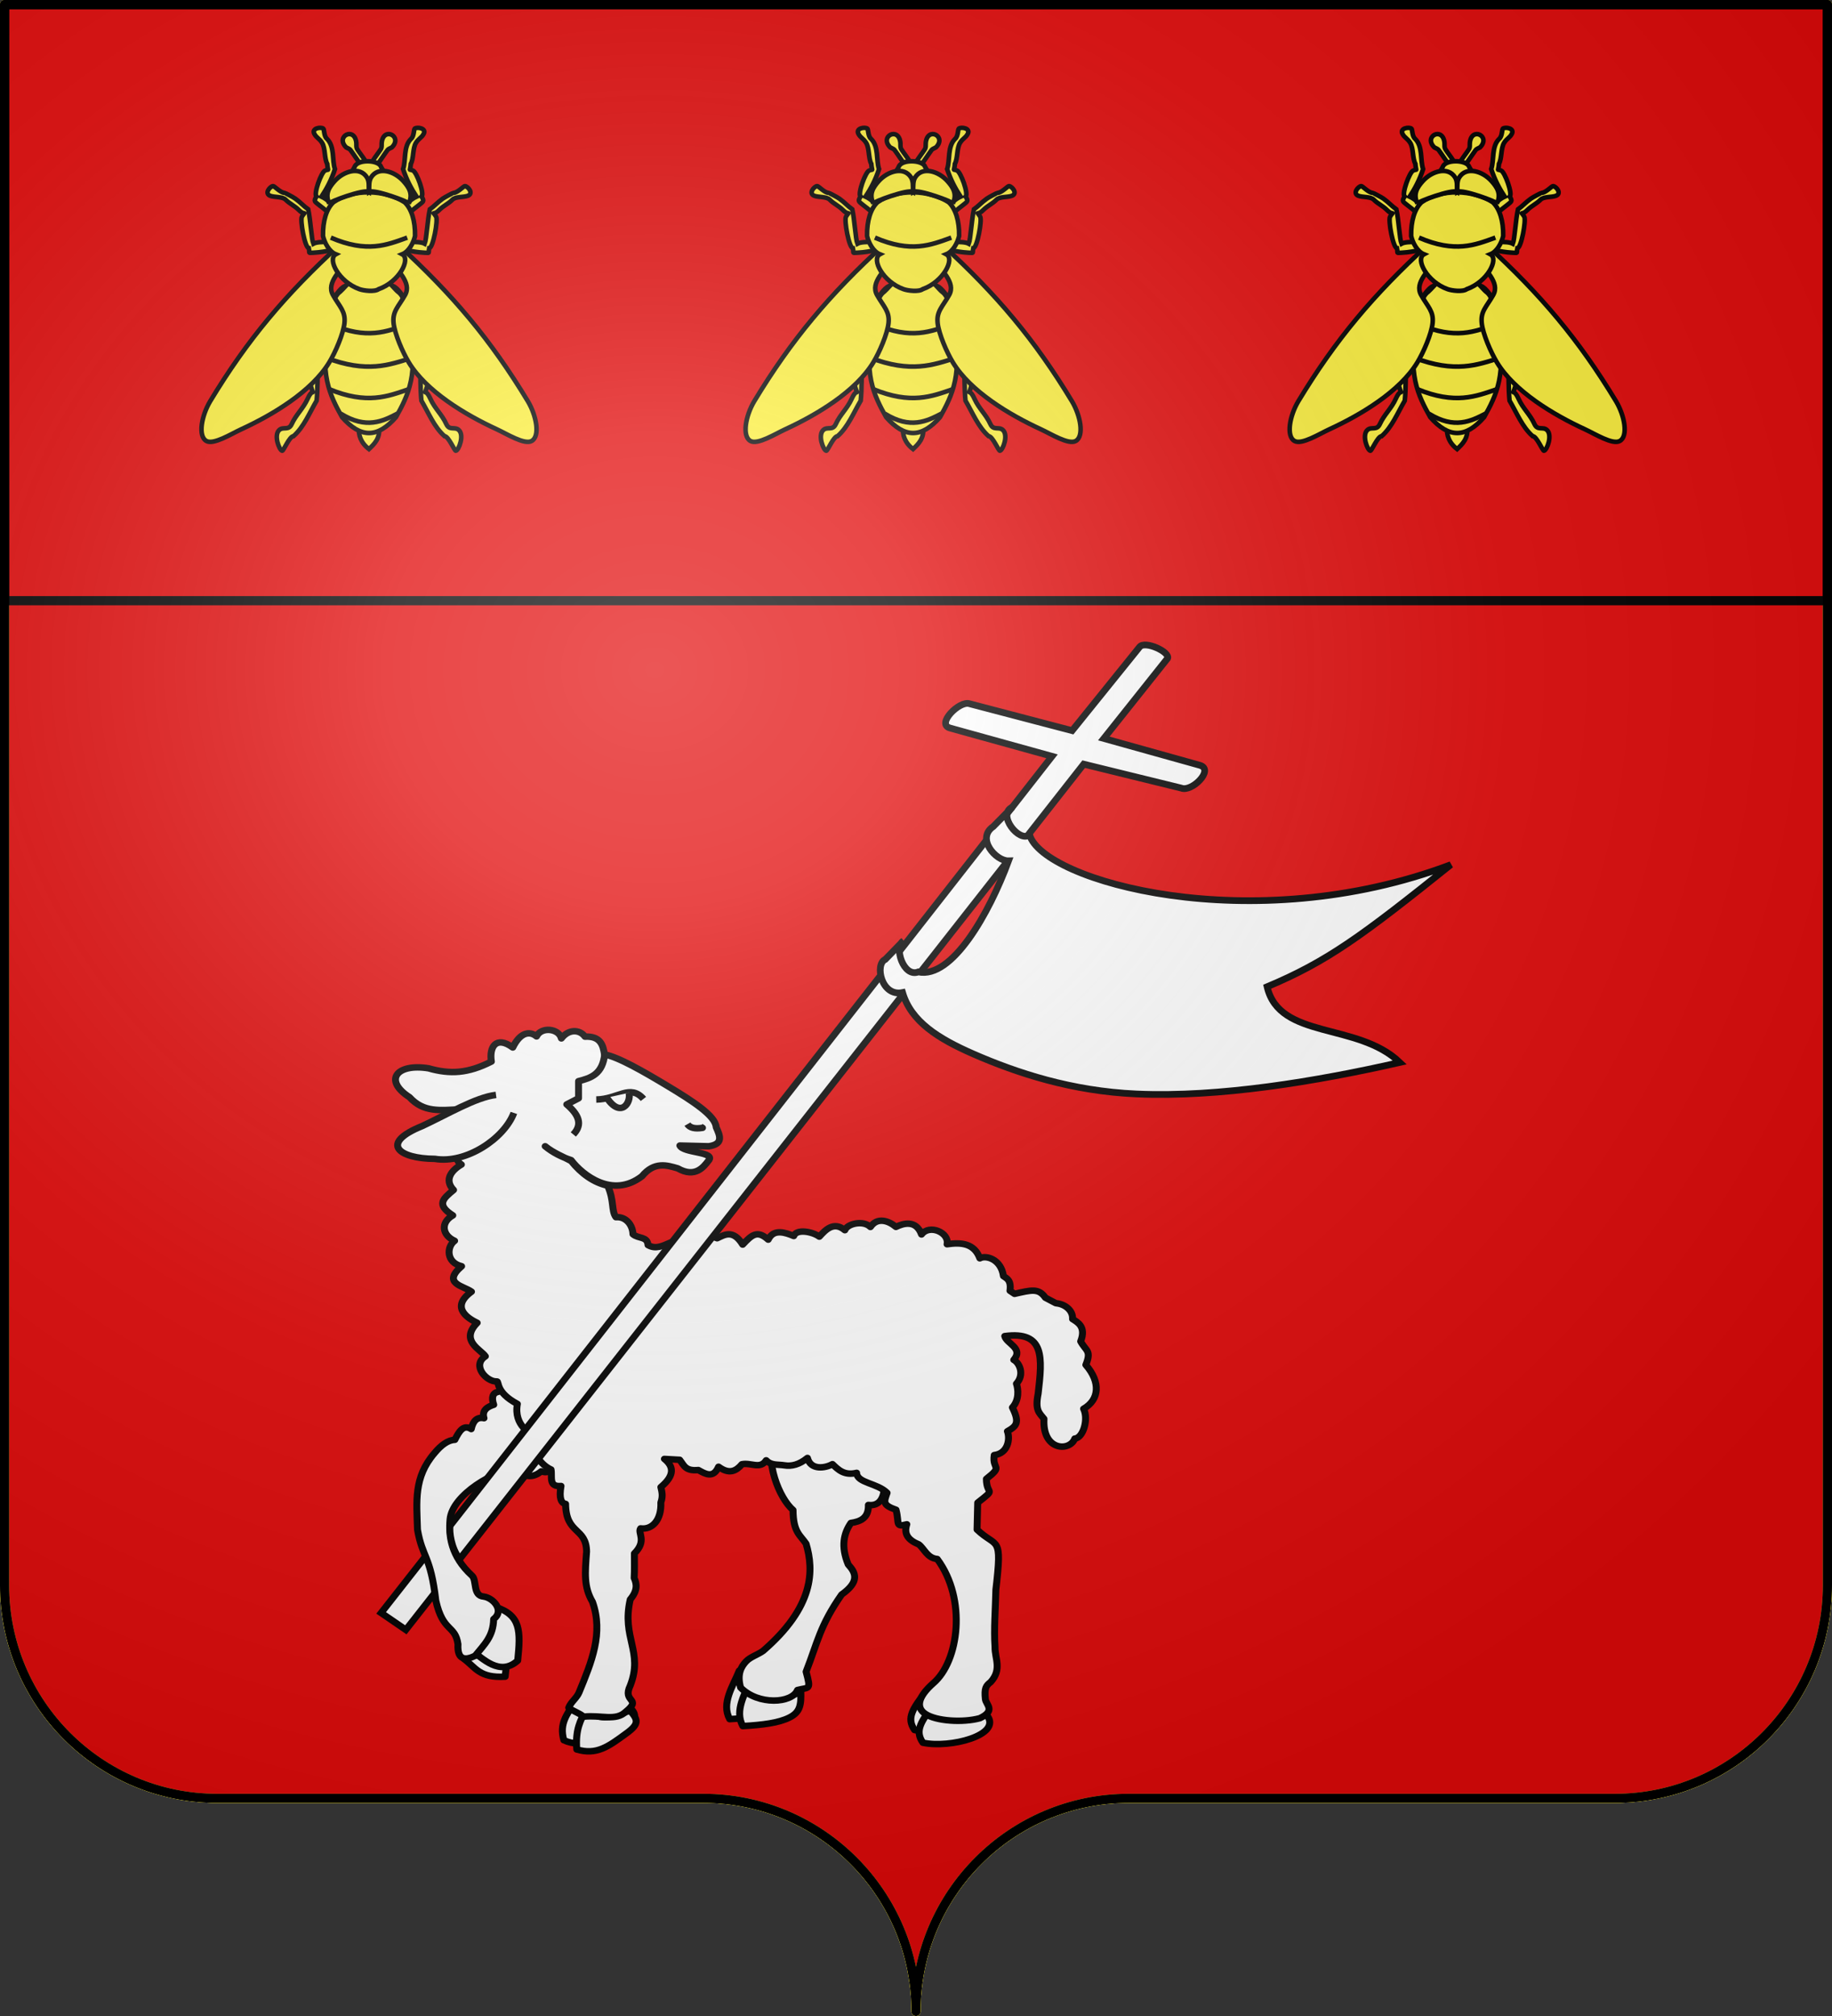 <?xml version="1.0" encoding="UTF-8" standalone="no"?>
<svg
   xmlns:dc="http://purl.org/dc/elements/1.1/"
   xmlns:cc="http://creativecommons.org/ns#"
   xmlns:rdf="http://www.w3.org/1999/02/22-rdf-syntax-ns#"
   xmlns:svg="http://www.w3.org/2000/svg"
   xmlns="http://www.w3.org/2000/svg"
   xmlns:xlink="http://www.w3.org/1999/xlink"
   xmlns:sodipodi="http://sodipodi.sourceforge.net/DTD/sodipodi-0.dtd"
   xmlns:inkscape="http://www.inkscape.org/namespaces/inkscape"
   height="660"
   width="600"
   version="1.0"
   id="svg2"
   sodipodi:version="0.32"
   inkscape:version="0.46"
   sodipodi:docname="Blason ville fr Rouen-Empire.svg"
   sodipodi:docbase="C:\Documents and Settings\Henry SALOME\Mes documents\Mes images\Blasons\SVG"
   inkscape:output_extension="org.inkscape.output.svg.inkscape"
   sodipodi:modified="true">
  <rect width="100%" height="100%" fill="#333333" stroke="none"/>
  <sodipodi:namedview
     inkscape:window-height="814"
     inkscape:window-width="1152"
     inkscape:pageshadow="2"
     inkscape:pageopacity="0.0"
     guidetolerance="10.0"
     gridtolerance="10.0"
     objecttolerance="10.0"
     borderopacity="1.0"
     bordercolor="#666666"
     pagecolor="#ffffff"
     id="base"
     showgrid="false"
     height="660px"
     inkscape:zoom="0.5"
     inkscape:cx="134.75424"
     inkscape:cy="169.52538"
     inkscape:window-x="-8"
     inkscape:window-y="-8"
     inkscape:current-layer="layer2"
     showguides="true"
     inkscape:guide-bbox="true" />
  <desc
     id="desc4">Flag of Canton of Valais (Wallis)</desc>
  <defs
     id="defs6">
    <linearGradient
       id="linearGradient2893">
      <stop
         style="stop-color:white;stop-opacity:0.314;"
         offset="0"
         id="stop2895" />
      <stop
         id="stop2897"
         offset="0.19"
         style="stop-color:white;stop-opacity:0.251;" />
      <stop
         style="stop-color:#6b6b6b;stop-opacity:0.125;"
         offset="0.6"
         id="stop2901" />
      <stop
         style="stop-color:black;stop-opacity:0.125;"
         offset="1"
         id="stop2899" />
    </linearGradient>
    <radialGradient
       inkscape:collect="always"
       xlink:href="#linearGradient2893"
       id="radialGradient11919"
       gradientUnits="userSpaceOnUse"
       gradientTransform="matrix(1.551,0,0,1.35,-227.894,-51.264)"
       cx="285.186"
       cy="200.448"
       fx="285.186"
       fy="200.448"
       r="300" />
    <g
       id="s">
      <g
         id="c">
        <path
           id="t"
           d="M 0,0 L 0,1 L 0.5,1 L 0,0 z"
           transform="matrix(0.951,0.309,-0.309,0.951,0,-1)" />
        <use
           xlink:href="#t"
           transform="scale(-1,1)"
           id="use2144"
           x="0"
           y="0"
           width="810"
           height="540" />
      </g>
      <g
         id="a">
        <use
           xlink:href="#c"
           transform="matrix(0.309,0.951,-0.951,0.309,0,0)"
           id="use2147"
           x="0"
           y="0"
           width="810"
           height="540" />
        <use
           xlink:href="#c"
           transform="matrix(-0.809,0.588,-0.588,-0.809,0,0)"
           id="use2149"
           x="0"
           y="0"
           width="810"
           height="540" />
      </g>
      <use
         xlink:href="#a"
         transform="scale(-1,1)"
         id="use2151"
         x="0"
         y="0"
         width="810"
         height="540" />
    </g>
    <radialGradient
       inkscape:collect="always"
       xlink:href="#linearGradient2893"
       id="radialGradient4471"
       gradientUnits="userSpaceOnUse"
       gradientTransform="matrix(1.551,0,0,1.35,-227.894,-51.264)"
       cx="285.186"
       cy="200.448"
       fx="285.186"
       fy="200.448"
       r="300" />
    <radialGradient
       inkscape:collect="always"
       xlink:href="#linearGradient2893"
       id="radialGradient4605"
       gradientUnits="userSpaceOnUse"
       gradientTransform="matrix(1.551,0,0,1.35,-227.894,-51.264)"
       cx="285.186"
       cy="200.448"
       fx="285.186"
       fy="200.448"
       r="300" />
    <radialGradient
       inkscape:collect="always"
       xlink:href="#linearGradient2893"
       id="radialGradient4608"
       gradientUnits="userSpaceOnUse"
       gradientTransform="matrix(1.551,0,0,1.35,121.885,-1015.607)"
       cx="285.186"
       cy="200.448"
       fx="285.186"
       fy="200.448"
       r="300" />
  </defs>
  <g
     inkscape:groupmode="layer"
     id="layer1"
     inkscape:label="Fond écu"
     sodipodi:insensitive="true">
    <path
       sodipodi:nodetypes="cssccccssc"
       d="M 300,658.499 C 300,619.995 331.203,588.746 369.65,588.746 C 408.097,588.746 490.403,588.746 528.85,588.746 C 567.297,588.746 598.5,557.496 598.5,518.992 L 598.5,1.5 L 1.5,1.5 L 1.5,518.992 C 1.5,557.496 32.703,588.746 71.15,588.746 C 109.597,588.746 191.903,588.746 230.35,588.746 C 268.797,588.746 300,619.995 300,658.499 z"
       style="fill:#2b5df2;fill-opacity:1;fill-rule:nonzero;stroke:#fcef3c;stroke-width:3;stroke-linecap:round;stroke-linejoin:round;stroke-miterlimit:4;stroke-dasharray:none;stroke-dashoffset:0;stroke-opacity:1"
       id="path6667" />
    <path
       sodipodi:nodetypes="cssccccssc"
       d="M 300,658.499 C 300,619.995 331.203,588.746 369.65,588.746 C 408.097,588.746 490.403,588.746 528.85,588.746 C 567.297,588.746 598.5,557.496 598.5,518.992 L 598.5,1.5 L 1.5,1.5 L 1.5,518.992 C 1.5,557.496 32.703,588.746 71.15,588.746 C 109.597,588.746 191.903,588.746 230.35,588.746 C 268.797,588.746 300,619.995 300,658.499 z"
       style="fill:#2b5df2;fill-opacity:1;fill-rule:nonzero;stroke:#fcef3c;stroke-width:3;stroke-linecap:round;stroke-linejoin:round;stroke-miterlimit:4;stroke-dasharray:none;stroke-dashoffset:0;stroke-opacity:1"
       id="path6749" />
    <path
       id="path2014"
       style="fill:#e20909;fill-opacity:1;fill-rule:nonzero;stroke:#fcef3c;stroke-width:3;stroke-linecap:round;stroke-linejoin:round;stroke-miterlimit:4;stroke-dasharray:none;stroke-dashoffset:0;stroke-opacity:1"
       d="M 300,658.499 C 300,619.995 331.203,588.746 369.65,588.746 C 408.097,588.746 490.403,588.746 528.85,588.746 C 567.297,588.746 598.5,557.496 598.5,518.992 L 598.5,1.5 L 1.5,1.5 L 1.5,518.992 C 1.5,557.496 32.703,588.746 71.15,588.746 C 109.597,588.746 191.903,588.746 230.35,588.746 C 268.797,588.746 300,619.995 300,658.499 z"
       sodipodi:nodetypes="cssccccssc" />
    <rect
       style="opacity:0.99;fill:#ffffff;fill-opacity:1;stroke:#000000;stroke-width:3;stroke-linejoin:bevel;stroke-miterlimit:4;stroke-dasharray:none;stroke-opacity:1"
       id="rect17477"
       width="3.648"
       height="0"
       x="1820.901"
       y="273.984"
       rx="0.876" />
    <g
       style="display:inline"
       id="g22331"
       transform="translate(-816.663,1765.955)" />
    <path
       id="path11207"
       d="M 300.955,1396.363 L 300.955,945.337"
       style="fill:none;fill-opacity:0.75;fill-rule:evenodd;stroke:none;stroke-width:3;stroke-linecap:butt;stroke-linejoin:miter;stroke-miterlimit:4;stroke-dasharray:none;stroke-opacity:1;display:inline" />
    <rect
       style="fill:#ffffff;fill-opacity:1;fill-rule:evenodd;stroke:none;stroke-width:1.523;stroke-linecap:round;stroke-linejoin:round;stroke-miterlimit:4;stroke-dasharray:none;stroke-dashoffset:0;stroke-opacity:1"
       id="rect12745"
       width="1.523"
       height="0"
       x="-624.182"
       y="160.719"
       transform="matrix(0,-1,1,0,0,0)" />
    <path
       id="path30950"
       d="M 417.866,2501.335 L 417.866,2501.335 z"
       style="fill:none;fill-rule:evenodd;stroke:#000000;stroke-width:0.983px;stroke-linecap:butt;stroke-linejoin:miter;stroke-opacity:1" />
    <g
       transform="matrix(0.298,0,0,0.298,-414.133,1606.455)"
       id="g9824"
       style="fill:#2b5df2;fill-opacity:1" />
    <g
       style="opacity:1"
       id="g3645"
       inkscape:label="Calque 1"
       transform="translate(-748.611,-1670.197)">
      <g
         transform="translate(109.318,303.367)"
         id="g7133"
         sodipodi:insensitive="true" />
    </g>
    <path
       style="fill:#e20909;fill-opacity:1;fill-rule:nonzero;stroke:#000000;stroke-width:3;stroke-linecap:round;stroke-linejoin:round;stroke-miterlimit:4;stroke-dasharray:none;stroke-dashoffset:0;stroke-opacity:1"
       d="M 1.5,1.5 L 1.5,196.656 L 598.5,196.656 L 598.5,1.5 L 1.5,1.5 z"
       id="path3291" />
    <g
       id="g4099"
       style="stroke:#000000;stroke-width:1.5;stroke-miterlimit:4;stroke-dasharray:none;stroke-opacity:1">
      <g
         transform="matrix(0.386,0,0,0.386,74.255,37.235)"
         id="g3975"
         style="stroke:#000000;stroke-width:3.886;stroke-miterlimit:4;stroke-dasharray:none;stroke-opacity:1">
        <path
           style="fill:#fcef3c;fill-opacity:1;fill-rule:evenodd;stroke:#000000;stroke-width:3.886;stroke-linecap:butt;stroke-linejoin:miter;stroke-miterlimit:4;stroke-dasharray:none;stroke-opacity:1"
           d="M 112.136,266.013 C 111.699,272.526 113.63,278.987 120.684,284.429 C 124.954,280.378 130.358,275.461 129.232,266.013 C 126.951,265.443 123.19,266.013 120.684,266.013 C 118.437,266.013 114.293,265.15 112.136,266.013 z"
           id="path3977"
           sodipodi:nodetypes="cccsc" />
        <g
           id="g3979"
           transform="translate(1.197,0)"
           style="stroke:#000000;stroke-width:3.886;stroke-miterlimit:4;stroke-dasharray:none;stroke-opacity:1">
          <path
             style="fill:#fcef3c;fill-opacity:1;fill-rule:evenodd;stroke:#000000;stroke-width:3.886;stroke-linecap:butt;stroke-linejoin:miter;stroke-miterlimit:4;stroke-dasharray:none;stroke-opacity:1"
             d="M 108.788,24.753 C 108.788,29.797 108.925,29.075 111.237,32.581 C 112.596,34.64 115.679,38.304 118.697,43.852 L 114.646,46.752 C 112.313,43.096 108.699,37.579 106.438,34.458 C 102.87,29.701 104.633,30.781 100.142,28.536 C 90.626,19.099 107.493,10.632 108.788,24.753 z"
             id="path3981"
             sodipodi:nodetypes="csccccc" />
          <path
             sodipodi:nodetypes="csccccc"
             id="path3983"
             d="M 130.277,24.753 C 130.277,29.797 130.14,29.075 127.827,32.581 C 126.469,34.64 123.386,38.304 120.368,43.852 L 124.419,46.752 C 126.752,43.096 130.365,37.579 132.627,34.458 C 136.194,29.701 134.432,30.781 138.923,28.536 C 148.439,19.099 131.572,10.632 130.277,24.753 z"
             style="fill:#fcef3c;fill-opacity:1;fill-rule:evenodd;stroke:#000000;stroke-width:3.886;stroke-linecap:butt;stroke-linejoin:miter;stroke-miterlimit:4;stroke-dasharray:none;stroke-opacity:1" />
        </g>
        <path
           d="M 130.388,43.966 C 134.569,52.748 140.706,55.201 151.974,61.958 C 157.138,65.512 161.489,79.626 147.959,88.466 C 128.138,98.354 113.229,99.832 93.501,88.466 C 79.971,79.626 84.322,65.512 89.485,61.958 C 100.754,55.201 104.891,52.748 109.072,43.966 C 112.626,38.913 126.852,39.246 130.388,43.966 z"
           style="fill:#fcef3c;fill-opacity:1;fill-rule:nonzero;stroke:#000000;stroke-width:3.886;stroke-linecap:round;stroke-linejoin:round;marker:none;marker-start:none;marker-mid:none;marker-end:none;stroke-miterlimit:4;stroke-dasharray:none;stroke-dashoffset:0;stroke-opacity:1;visibility:visible;display:inline;overflow:visible"
           id="path3985"
           sodipodi:nodetypes="ccccccc" />
        <path
           d="M 133.406,134.233 L 120.73,133.965 L 108.054,134.233"
           style="fill:none;fill-opacity:1;fill-rule:nonzero;stroke:#000000;stroke-width:3.886;stroke-linecap:round;stroke-linejoin:round;marker:none;marker-start:none;marker-mid:none;marker-end:none;stroke-miterlimit:4;stroke-dasharray:none;stroke-dashoffset:0;stroke-opacity:1;visibility:visible;display:inline;overflow:visible"
           id="path3987" />
        <path
           sodipodi:nodetypes="cc"
           id="path3989"
           d="M 88.319,178.592 C 119.105,191.851 135.859,184.839 153.141,178.592"
           style="fill:none;fill-rule:evenodd;stroke:#000000;stroke-width:3.886;stroke-linecap:butt;stroke-linejoin:miter;stroke-miterlimit:4;stroke-dasharray:none;stroke-opacity:1" />
        <g
           id="g3991"
           transform="translate(-1.338048e-6,0)"
           style="stroke:#000000;stroke-width:3.886;stroke-miterlimit:4;stroke-dasharray:none;stroke-opacity:1">
          <path
             sodipodi:nodetypes="cccsssssccccc"
             id="path3993"
             d="M 137.852,146.378 C 146.275,141.872 155.536,171.283 166.732,169.982 C 171.64,169.982 169.741,167.496 170.646,178.276 C 173.924,178.436 172.111,223.727 170.407,229.876 C 167.081,241.878 167.826,230.81 172.765,241.683 C 176.663,250.263 182.571,254.982 186.299,263.189 C 188.956,269.039 193.37,265.122 196.832,268.172 C 201.799,272.549 196.943,285.278 194.425,285.832 C 193.242,286.092 188.229,273.47 184.799,273.47 C 175.978,265.707 171.326,253.785 165.173,243.342 C 163.244,224.228 165.561,190.362 164.04,181.538 C 158.999,187.646 147.096,151.845 137.852,153.442 L 137.852,146.378 z"
             style="fill:#fcef3c;fill-opacity:1;fill-rule:evenodd;stroke:#000000;stroke-width:3.886;stroke-linecap:butt;stroke-linejoin:miter;stroke-miterlimit:4;stroke-dasharray:none;stroke-opacity:1" />
          <path
             style="fill:#fcef3c;fill-opacity:1;fill-rule:evenodd;stroke:#000000;stroke-width:3.886;stroke-linecap:butt;stroke-linejoin:miter;stroke-miterlimit:4;stroke-dasharray:none;stroke-opacity:1"
             d="M 103.608,146.378 C 95.185,141.872 85.924,171.283 74.728,169.982 C 69.82,169.982 71.718,167.496 70.814,178.276 C 67.536,178.436 69.349,223.727 71.052,229.876 C 74.378,241.878 73.634,230.81 68.694,241.683 C 64.797,250.263 58.889,254.982 55.161,263.189 C 52.503,269.039 48.09,265.122 44.628,268.172 C 39.661,272.549 44.517,285.278 47.034,285.832 C 48.218,286.092 53.23,273.47 56.661,273.47 C 65.482,265.707 70.133,253.785 76.287,243.342 C 78.215,224.228 75.899,190.362 77.419,181.538 C 82.46,187.646 94.364,151.845 103.608,153.442 L 103.608,146.378 z"
             id="path3995"
             sodipodi:nodetypes="cccsssssccccc" />
        </g>
        <g
           id="g3997"
           transform="translate(1.777092e-6,0)"
           style="stroke:#000000;stroke-width:3.886;stroke-miterlimit:4;stroke-dasharray:none;stroke-opacity:1">
          <path
             sodipodi:nodetypes="ccsccsccc"
             d="M 143.595,257.356 C 153.902,238.89 163.526,220.06 154.143,179.528 C 152.583,170.479 152.67,156.053 145.102,150.855 C 143.933,150.052 135.369,140.204 134.553,140.204 C 126.277,136.117 117.19,135.56 106.907,140.204 C 106.091,140.204 97.527,150.052 96.358,150.855 C 88.79,156.053 88.877,170.479 87.317,179.528 C 77.933,220.06 87.557,238.89 97.865,257.356 C 113.577,275.294 127.941,275.248 143.595,257.356 z"
             style="fill:#fcef3c;fill-opacity:1;fill-rule:evenodd;stroke:#000000;stroke-width:3.886;stroke-linecap:butt;stroke-linejoin:miter;stroke-miterlimit:4;stroke-dasharray:none;stroke-opacity:1"
             id="path3999" />
          <path
             sodipodi:nodetypes="cc"
             id="path4001"
             d="M 88.319,178.592 C 119.105,191.851 135.859,184.839 153.141,178.592"
             style="fill:none;fill-rule:evenodd;stroke:#000000;stroke-width:3.886;stroke-linecap:butt;stroke-linejoin:miter;stroke-miterlimit:4;stroke-dasharray:none;stroke-opacity:1" />
          <path
             sodipodi:nodetypes="cc"
             id="path4003"
             d="M 84.296,206.98 C 118.904,220.14 137.736,213.18 157.164,206.98"
             style="fill:none;fill-rule:evenodd;stroke:#000000;stroke-width:3.886;stroke-linecap:butt;stroke-linejoin:miter;stroke-miterlimit:4;stroke-dasharray:none;stroke-opacity:1" />
          <path
             sodipodi:nodetypes="cc"
             id="path4005"
             d="M 86.882,233.585 C 119.033,246.808 136.529,239.816 154.578,233.585"
             style="fill:none;fill-rule:evenodd;stroke:#000000;stroke-width:3.886;stroke-linecap:butt;stroke-linejoin:miter;stroke-miterlimit:4;stroke-dasharray:none;stroke-opacity:1" />
          <path
             style="fill:none;fill-rule:evenodd;stroke:#000000;stroke-width:3.886;stroke-linecap:butt;stroke-linejoin:miter;stroke-miterlimit:4;stroke-dasharray:none;stroke-opacity:1"
             d="M 96.636,254.336 C 118.423,267.859 132.594,260.707 144.824,254.336"
             id="path4007"
             sodipodi:nodetypes="cc" />
        </g>
        <g
           id="g4009"
           style="stroke:#000000;stroke-width:3.886;stroke-miterlimit:4;stroke-dasharray:none;stroke-opacity:1">
          <path
             style="fill:#fcef3c;fill-opacity:1;fill-rule:evenodd;stroke:#000000;stroke-width:3.886;stroke-linecap:butt;stroke-linejoin:miter;stroke-miterlimit:4;stroke-dasharray:none;stroke-opacity:1"
             d="M 145.564,111.168 C 191.791,153.495 223.925,191.62 255.534,243.9 C 262.835,256.133 266.056,273.508 258.705,277.573 C 252.57,280.965 237.656,271.549 229.182,267.65 C 202.176,255.225 169.428,235.55 154.479,210.915 C 149.264,202.319 142.563,186.768 141.573,177.618 C 140.483,167.544 145.622,163.841 151.304,153.764 C 157.405,142.944 143.95,132.998 138.617,122.422 C 140.723,115.885 139.958,113.334 145.564,111.168 z"
             id="path4011"
             sodipodi:nodetypes="ccssssscc" />
          <path
             sodipodi:nodetypes="ccssssscc"
             id="path4013"
             d="M 95.896,111.168 C 49.669,153.495 17.534,191.62 -14.074,243.9 C -21.375,256.133 -24.596,273.508 -17.245,277.573 C -11.111,280.965 3.804,271.549 12.278,267.65 C 39.284,255.225 72.031,235.55 86.98,210.915 C 92.196,202.319 98.897,186.768 99.887,177.618 C 100.976,167.544 95.838,163.841 90.156,153.764 C 84.055,142.944 97.51,132.998 102.842,122.422 C 100.737,115.885 101.502,113.334 95.896,111.168 z"
             style="fill:#fcef3c;fill-opacity:1;fill-rule:evenodd;stroke:#000000;stroke-width:3.886;stroke-linecap:butt;stroke-linejoin:miter;stroke-miterlimit:4;stroke-dasharray:none;stroke-opacity:1" />
        </g>
        <g
           id="g4015"
           transform="translate(-1.345099e-6,0)"
           style="stroke:#000000;stroke-width:3.886;stroke-miterlimit:4;stroke-dasharray:none;stroke-opacity:1">
          <path
             style="fill:#fcef3c;fill-opacity:1;fill-rule:evenodd;stroke:#000000;stroke-width:3.886;stroke-linecap:butt;stroke-linejoin:miter;stroke-miterlimit:4;stroke-dasharray:none;stroke-opacity:1"
             d="M 138.328,112.135 C 146.922,114.223 156.371,117.261 167.795,117.864 C 172.802,117.864 170.865,119.016 171.788,114.02 C 175.132,113.946 179.405,90.173 177.666,87.323 C 174.273,81.76 175.033,86.89 180.072,81.85 C 184.049,77.873 187.727,76.651 191.531,72.847 C 194.242,70.135 201.095,70.987 204.627,69.573 C 209.695,67.544 204.74,61.644 202.172,61.388 C 200.964,61.267 195.85,67.117 192.35,67.117 C 192.052,67.117 185.009,70.767 183.255,72.028 C 178.7,75.305 176.522,78.074 172.325,81.081 C 170.358,89.941 169.536,106.168 167.985,110.258 C 162.841,107.427 147.76,109.601 138.328,108.861 L 138.328,112.135 z"
             id="path4017"
             sodipodi:nodetypes="cccssssssscccc" />
          <path
             sodipodi:nodetypes="cccssssssscccc"
             id="path4019"
             d="M 103.131,112.135 C 94.538,114.223 85.089,117.261 73.665,117.864 C 68.658,117.864 70.595,119.016 69.672,114.02 C 66.327,113.946 62.055,90.173 63.793,87.323 C 67.187,81.76 66.427,86.89 61.388,81.85 C 57.411,77.873 53.733,76.651 49.929,72.847 C 47.217,70.135 40.365,70.987 36.833,69.573 C 31.765,67.544 36.72,61.644 39.288,61.388 C 40.495,61.267 45.61,67.117 49.11,67.117 C 49.407,67.117 56.451,70.767 58.204,72.028 C 62.759,75.305 64.937,78.074 69.134,81.081 C 71.102,89.941 71.923,106.168 73.475,110.258 C 78.618,107.427 93.7,109.601 103.131,108.861 L 103.131,112.135 z"
             style="fill:#fcef3c;fill-opacity:1;fill-rule:evenodd;stroke:#000000;stroke-width:3.886;stroke-linecap:butt;stroke-linejoin:miter;stroke-miterlimit:4;stroke-dasharray:none;stroke-opacity:1" />
        </g>
        <g
           id="g4021"
           transform="matrix(1.035,0,0,1,-4.225,3.274)"
           style="stroke:#000000;stroke-width:3.82;stroke-miterlimit:4;stroke-dasharray:none;stroke-opacity:1">
          <path
             sodipodi:nodetypes="cccscsssccccc"
             id="path4023"
             d="M 137.291,93.457 C 145.152,89.404 152.28,81.508 161.305,74.478 C 165.087,71.197 166.404,71.311 163.828,66.932 C 166.306,64.684 159.838,46.241 156.775,44.913 C 152.882,43.223 154.502,46.311 155.007,39.202 C 157.431,34.75 156.44,26.031 159.21,21.419 C 161.508,17.595 163.769,17.22 165.511,13.838 C 168.01,8.985 160.401,7.774 158.293,9.264 C 157.302,9.963 157.85,15.708 155.206,18.002 C 148.68,24.594 151.167,35.997 148.651,43.697 C 151.523,52.837 155.304,60.1 159.686,67.077 C 150.01,71.722 144.781,83.337 137.172,88.959 L 137.291,93.457 z"
             style="fill:#fcef3c;fill-opacity:1;fill-rule:evenodd;stroke:#000000;stroke-width:3.82;stroke-linecap:butt;stroke-linejoin:miter;stroke-miterlimit:4;stroke-dasharray:none;stroke-opacity:1"
             inkscape:transform-center-x="-16.896372"
             inkscape:transform-center-y="7.3665168" />
          <path
             inkscape:transform-center-y="7.3665168"
             inkscape:transform-center-x="16.896372"
             style="fill:#fcef3c;fill-opacity:1;fill-rule:evenodd;stroke:#000000;stroke-width:3.82;stroke-linecap:butt;stroke-linejoin:miter;stroke-miterlimit:4;stroke-dasharray:none;stroke-opacity:1"
             d="M 104.168,93.457 C 96.308,89.404 89.18,81.508 80.155,74.478 C 76.372,71.197 75.055,71.311 77.632,66.932 C 75.154,64.684 81.622,46.241 84.684,44.913 C 88.578,43.223 86.958,46.311 86.453,39.202 C 84.029,34.75 85.019,26.031 82.249,21.419 C 79.952,17.595 77.691,17.22 75.949,13.838 C 73.45,8.985 81.059,7.774 83.167,9.264 C 84.158,9.963 83.609,15.708 86.254,18.002 C 92.78,24.594 90.292,35.997 92.809,43.697 C 89.937,52.837 86.155,60.1 81.774,67.077 C 91.449,71.722 96.679,83.337 104.288,88.959 L 104.168,93.457 z"
             id="path4025"
             sodipodi:nodetypes="cccscsssccccc" />
        </g>
        <path
           id="path4027"
           style="fill:#fcef3c;fill-opacity:1;fill-rule:evenodd;stroke:#000000;stroke-width:3.886;stroke-linecap:butt;stroke-linejoin:miter;stroke-miterlimit:4;stroke-dasharray:none;stroke-opacity:1"
           d="M 128.881,148.777 C 146.372,142.6 156.385,123.249 148.892,119.194 C 154.585,116.922 158.471,109.458 159.779,103.664 C 160.011,91.043 156.821,80.517 150.919,75.047 C 134.122,64.299 107.243,63.447 90.541,75.047 C 84.639,80.517 81.449,91.043 81.681,103.664 C 82.989,109.458 86.875,116.922 92.567,119.194 C 85.075,123.249 95.087,142.6 112.578,148.777 C 116.13,150.09 125.538,151.255 128.881,148.777 z"
           sodipodi:nodetypes="ccccccccc" />
        <path
           style="fill:none;fill-rule:evenodd;stroke:#000000;stroke-width:3.886;stroke-linecap:butt;stroke-linejoin:miter;stroke-miterlimit:4;stroke-dasharray:none;stroke-opacity:1"
           d="M 88.319,105.089 C 119.105,118.347 135.859,111.336 153.141,105.089"
           id="path4029"
           sodipodi:nodetypes="cc" />
        <g
           id="g4031"
           transform="translate(0.184,0)"
           style="stroke:#000000;stroke-width:3.886;stroke-miterlimit:4;stroke-dasharray:none;stroke-opacity:1">
          <path
             sodipodi:nodetypes="csscc"
             id="path4033"
             d="M 86.815,76.15 C 82.937,67.94 86.785,62.272 91.427,57.095 C 99.023,48.626 112.815,44.38 118.814,54.05 C 120.625,56.97 120.516,61 120.384,66.311 C 116.333,63.725 86.265,74.814 86.815,76.15 z"
             style="fill:#fcef3c;fill-opacity:1;fill-rule:evenodd;stroke:#000000;stroke-width:3.886;stroke-linecap:butt;stroke-linejoin:miter;stroke-miterlimit:4;stroke-dasharray:none;stroke-opacity:1" />
          <path
             style="fill:#fcef3c;fill-opacity:1;fill-rule:evenodd;stroke:#000000;stroke-width:3.886;stroke-linecap:butt;stroke-linejoin:miter;stroke-miterlimit:4;stroke-dasharray:none;stroke-opacity:1"
             d="M 154.276,76.15 C 158.154,67.94 154.307,62.272 149.664,57.095 C 142.069,48.626 128.276,44.38 122.277,54.05 C 120.466,56.97 120.576,61 120.708,66.311 C 124.759,63.725 154.826,74.814 154.276,76.15 z"
             id="path4035"
             sodipodi:nodetypes="csscc" />
        </g>
      </g>
      <g
         transform="matrix(0.386,0,0,0.386,252.446,37.235)"
         id="g4037"
         style="stroke:#000000;stroke-width:3.886;stroke-miterlimit:4;stroke-dasharray:none;stroke-opacity:1">
        <path
           style="fill:#fcef3c;fill-opacity:1;fill-rule:evenodd;stroke:#000000;stroke-width:3.886;stroke-linecap:butt;stroke-linejoin:miter;stroke-miterlimit:4;stroke-dasharray:none;stroke-opacity:1"
           d="M 112.136,266.013 C 111.699,272.526 113.63,278.987 120.684,284.429 C 124.954,280.378 130.358,275.461 129.232,266.013 C 126.951,265.443 123.19,266.013 120.684,266.013 C 118.437,266.013 114.293,265.15 112.136,266.013 z"
           id="path4039"
           sodipodi:nodetypes="cccsc" />
        <g
           id="g4041"
           transform="translate(1.197,0)"
           style="stroke:#000000;stroke-width:3.886;stroke-miterlimit:4;stroke-dasharray:none;stroke-opacity:1">
          <path
             style="fill:#fcef3c;fill-opacity:1;fill-rule:evenodd;stroke:#000000;stroke-width:3.886;stroke-linecap:butt;stroke-linejoin:miter;stroke-miterlimit:4;stroke-dasharray:none;stroke-opacity:1"
             d="M 108.788,24.753 C 108.788,29.797 108.925,29.075 111.237,32.581 C 112.596,34.64 115.679,38.304 118.697,43.852 L 114.646,46.752 C 112.313,43.096 108.699,37.579 106.438,34.458 C 102.87,29.701 104.633,30.781 100.142,28.536 C 90.626,19.099 107.493,10.632 108.788,24.753 z"
             id="path4043"
             sodipodi:nodetypes="csccccc" />
          <path
             sodipodi:nodetypes="csccccc"
             id="path4045"
             d="M 130.277,24.753 C 130.277,29.797 130.14,29.075 127.827,32.581 C 126.469,34.64 123.386,38.304 120.368,43.852 L 124.419,46.752 C 126.752,43.096 130.365,37.579 132.627,34.458 C 136.194,29.701 134.432,30.781 138.923,28.536 C 148.439,19.099 131.572,10.632 130.277,24.753 z"
             style="fill:#fcef3c;fill-opacity:1;fill-rule:evenodd;stroke:#000000;stroke-width:3.886;stroke-linecap:butt;stroke-linejoin:miter;stroke-miterlimit:4;stroke-dasharray:none;stroke-opacity:1" />
        </g>
        <path
           d="M 130.388,43.966 C 134.569,52.748 140.706,55.201 151.974,61.958 C 157.138,65.512 161.489,79.626 147.959,88.466 C 128.138,98.354 113.229,99.832 93.501,88.466 C 79.971,79.626 84.322,65.512 89.485,61.958 C 100.754,55.201 104.891,52.748 109.072,43.966 C 112.626,38.913 126.852,39.246 130.388,43.966 z"
           style="fill:#fcef3c;fill-opacity:1;fill-rule:nonzero;stroke:#000000;stroke-width:3.886;stroke-linecap:round;stroke-linejoin:round;marker:none;marker-start:none;marker-mid:none;marker-end:none;stroke-miterlimit:4;stroke-dasharray:none;stroke-dashoffset:0;stroke-opacity:1;visibility:visible;display:inline;overflow:visible"
           id="path4047"
           sodipodi:nodetypes="ccccccc" />
        <path
           d="M 133.406,134.233 L 120.73,133.965 L 108.054,134.233"
           style="fill:none;fill-opacity:1;fill-rule:nonzero;stroke:#000000;stroke-width:3.886;stroke-linecap:round;stroke-linejoin:round;marker:none;marker-start:none;marker-mid:none;marker-end:none;stroke-miterlimit:4;stroke-dasharray:none;stroke-dashoffset:0;stroke-opacity:1;visibility:visible;display:inline;overflow:visible"
           id="path4049" />
        <path
           sodipodi:nodetypes="cc"
           id="path4051"
           d="M 88.319,178.592 C 119.105,191.851 135.859,184.839 153.141,178.592"
           style="fill:none;fill-rule:evenodd;stroke:#000000;stroke-width:3.886;stroke-linecap:butt;stroke-linejoin:miter;stroke-miterlimit:4;stroke-dasharray:none;stroke-opacity:1" />
        <g
           id="g4053"
           transform="translate(-1.338048e-6,0)"
           style="stroke:#000000;stroke-width:3.886;stroke-miterlimit:4;stroke-dasharray:none;stroke-opacity:1">
          <path
             sodipodi:nodetypes="cccsssssccccc"
             id="path4055"
             d="M 137.852,146.378 C 146.275,141.872 155.536,171.283 166.732,169.982 C 171.64,169.982 169.741,167.496 170.646,178.276 C 173.924,178.436 172.111,223.727 170.407,229.876 C 167.081,241.878 167.826,230.81 172.765,241.683 C 176.663,250.263 182.571,254.982 186.299,263.189 C 188.956,269.039 193.37,265.122 196.832,268.172 C 201.799,272.549 196.943,285.278 194.425,285.832 C 193.242,286.092 188.229,273.47 184.799,273.47 C 175.978,265.707 171.326,253.785 165.173,243.342 C 163.244,224.228 165.561,190.362 164.04,181.538 C 158.999,187.646 147.096,151.845 137.852,153.442 L 137.852,146.378 z"
             style="fill:#fcef3c;fill-opacity:1;fill-rule:evenodd;stroke:#000000;stroke-width:3.886;stroke-linecap:butt;stroke-linejoin:miter;stroke-miterlimit:4;stroke-dasharray:none;stroke-opacity:1" />
          <path
             style="fill:#fcef3c;fill-opacity:1;fill-rule:evenodd;stroke:#000000;stroke-width:3.886;stroke-linecap:butt;stroke-linejoin:miter;stroke-miterlimit:4;stroke-dasharray:none;stroke-opacity:1"
             d="M 103.608,146.378 C 95.185,141.872 85.924,171.283 74.728,169.982 C 69.82,169.982 71.718,167.496 70.814,178.276 C 67.536,178.436 69.349,223.727 71.052,229.876 C 74.378,241.878 73.634,230.81 68.694,241.683 C 64.797,250.263 58.889,254.982 55.161,263.189 C 52.503,269.039 48.09,265.122 44.628,268.172 C 39.661,272.549 44.517,285.278 47.034,285.832 C 48.218,286.092 53.23,273.47 56.661,273.47 C 65.482,265.707 70.133,253.785 76.287,243.342 C 78.215,224.228 75.899,190.362 77.419,181.538 C 82.46,187.646 94.364,151.845 103.608,153.442 L 103.608,146.378 z"
             id="path4057"
             sodipodi:nodetypes="cccsssssccccc" />
        </g>
        <g
           id="g4059"
           transform="translate(1.777092e-6,0)"
           style="stroke:#000000;stroke-width:3.886;stroke-miterlimit:4;stroke-dasharray:none;stroke-opacity:1">
          <path
             sodipodi:nodetypes="ccsccsccc"
             d="M 143.595,257.356 C 153.902,238.89 163.526,220.06 154.143,179.528 C 152.583,170.479 152.67,156.053 145.102,150.855 C 143.933,150.052 135.369,140.204 134.553,140.204 C 126.277,136.117 117.19,135.56 106.907,140.204 C 106.091,140.204 97.527,150.052 96.358,150.855 C 88.79,156.053 88.877,170.479 87.317,179.528 C 77.933,220.06 87.557,238.89 97.865,257.356 C 113.577,275.294 127.941,275.248 143.595,257.356 z"
             style="fill:#fcef3c;fill-opacity:1;fill-rule:evenodd;stroke:#000000;stroke-width:3.886;stroke-linecap:butt;stroke-linejoin:miter;stroke-miterlimit:4;stroke-dasharray:none;stroke-opacity:1"
             id="path4061" />
          <path
             sodipodi:nodetypes="cc"
             id="path4063"
             d="M 88.319,178.592 C 119.105,191.851 135.859,184.839 153.141,178.592"
             style="fill:none;fill-rule:evenodd;stroke:#000000;stroke-width:3.886;stroke-linecap:butt;stroke-linejoin:miter;stroke-miterlimit:4;stroke-dasharray:none;stroke-opacity:1" />
          <path
             sodipodi:nodetypes="cc"
             id="path4065"
             d="M 84.296,206.98 C 118.904,220.14 137.736,213.18 157.164,206.98"
             style="fill:none;fill-rule:evenodd;stroke:#000000;stroke-width:3.886;stroke-linecap:butt;stroke-linejoin:miter;stroke-miterlimit:4;stroke-dasharray:none;stroke-opacity:1" />
          <path
             sodipodi:nodetypes="cc"
             id="path4067"
             d="M 86.882,233.585 C 119.033,246.808 136.529,239.816 154.578,233.585"
             style="fill:none;fill-rule:evenodd;stroke:#000000;stroke-width:3.886;stroke-linecap:butt;stroke-linejoin:miter;stroke-miterlimit:4;stroke-dasharray:none;stroke-opacity:1" />
          <path
             style="fill:none;fill-rule:evenodd;stroke:#000000;stroke-width:3.886;stroke-linecap:butt;stroke-linejoin:miter;stroke-miterlimit:4;stroke-dasharray:none;stroke-opacity:1"
             d="M 96.636,254.336 C 118.423,267.859 132.594,260.707 144.824,254.336"
             id="path4069"
             sodipodi:nodetypes="cc" />
        </g>
        <g
           id="g4071"
           style="stroke:#000000;stroke-width:3.886;stroke-miterlimit:4;stroke-dasharray:none;stroke-opacity:1">
          <path
             style="fill:#fcef3c;fill-opacity:1;fill-rule:evenodd;stroke:#000000;stroke-width:3.886;stroke-linecap:butt;stroke-linejoin:miter;stroke-miterlimit:4;stroke-dasharray:none;stroke-opacity:1"
             d="M 145.564,111.168 C 191.791,153.495 223.925,191.62 255.534,243.9 C 262.835,256.133 266.056,273.508 258.705,277.573 C 252.57,280.965 237.656,271.549 229.182,267.65 C 202.176,255.225 169.428,235.55 154.479,210.915 C 149.264,202.319 142.563,186.768 141.573,177.618 C 140.483,167.544 145.622,163.841 151.304,153.764 C 157.405,142.944 143.95,132.998 138.617,122.422 C 140.723,115.885 139.958,113.334 145.564,111.168 z"
             id="path4073"
             sodipodi:nodetypes="ccssssscc" />
          <path
             sodipodi:nodetypes="ccssssscc"
             id="path4075"
             d="M 95.896,111.168 C 49.669,153.495 17.534,191.62 -14.074,243.9 C -21.375,256.133 -24.596,273.508 -17.245,277.573 C -11.111,280.965 3.804,271.549 12.278,267.65 C 39.284,255.225 72.031,235.55 86.98,210.915 C 92.196,202.319 98.897,186.768 99.887,177.618 C 100.976,167.544 95.838,163.841 90.156,153.764 C 84.055,142.944 97.51,132.998 102.842,122.422 C 100.737,115.885 101.502,113.334 95.896,111.168 z"
             style="fill:#fcef3c;fill-opacity:1;fill-rule:evenodd;stroke:#000000;stroke-width:3.886;stroke-linecap:butt;stroke-linejoin:miter;stroke-miterlimit:4;stroke-dasharray:none;stroke-opacity:1" />
        </g>
        <g
           id="g4077"
           transform="translate(-1.345099e-6,0)"
           style="stroke:#000000;stroke-width:3.886;stroke-miterlimit:4;stroke-dasharray:none;stroke-opacity:1">
          <path
             style="fill:#fcef3c;fill-opacity:1;fill-rule:evenodd;stroke:#000000;stroke-width:3.886;stroke-linecap:butt;stroke-linejoin:miter;stroke-miterlimit:4;stroke-dasharray:none;stroke-opacity:1"
             d="M 138.328,112.135 C 146.922,114.223 156.371,117.261 167.795,117.864 C 172.802,117.864 170.865,119.016 171.788,114.02 C 175.132,113.946 179.405,90.173 177.666,87.323 C 174.273,81.76 175.033,86.89 180.072,81.85 C 184.049,77.873 187.727,76.651 191.531,72.847 C 194.242,70.135 201.095,70.987 204.627,69.573 C 209.695,67.544 204.74,61.644 202.172,61.388 C 200.964,61.267 195.85,67.117 192.35,67.117 C 192.052,67.117 185.009,70.767 183.255,72.028 C 178.7,75.305 176.522,78.074 172.325,81.081 C 170.358,89.941 169.536,106.168 167.985,110.258 C 162.841,107.427 147.76,109.601 138.328,108.861 L 138.328,112.135 z"
             id="path4079"
             sodipodi:nodetypes="cccssssssscccc" />
          <path
             sodipodi:nodetypes="cccssssssscccc"
             id="path4081"
             d="M 103.131,112.135 C 94.538,114.223 85.089,117.261 73.665,117.864 C 68.658,117.864 70.595,119.016 69.672,114.02 C 66.327,113.946 62.055,90.173 63.793,87.323 C 67.187,81.76 66.427,86.89 61.388,81.85 C 57.411,77.873 53.733,76.651 49.929,72.847 C 47.217,70.135 40.365,70.987 36.833,69.573 C 31.765,67.544 36.72,61.644 39.288,61.388 C 40.495,61.267 45.61,67.117 49.11,67.117 C 49.407,67.117 56.451,70.767 58.204,72.028 C 62.759,75.305 64.937,78.074 69.134,81.081 C 71.102,89.941 71.923,106.168 73.475,110.258 C 78.618,107.427 93.7,109.601 103.131,108.861 L 103.131,112.135 z"
             style="fill:#fcef3c;fill-opacity:1;fill-rule:evenodd;stroke:#000000;stroke-width:3.886;stroke-linecap:butt;stroke-linejoin:miter;stroke-miterlimit:4;stroke-dasharray:none;stroke-opacity:1" />
        </g>
        <g
           id="g4083"
           transform="matrix(1.035,0,0,1,-4.225,3.274)"
           style="stroke:#000000;stroke-width:3.82;stroke-miterlimit:4;stroke-dasharray:none;stroke-opacity:1">
          <path
             sodipodi:nodetypes="cccscsssccccc"
             id="path4085"
             d="M 137.291,93.457 C 145.152,89.404 152.28,81.508 161.305,74.478 C 165.087,71.197 166.404,71.311 163.828,66.932 C 166.306,64.684 159.838,46.241 156.775,44.913 C 152.882,43.223 154.502,46.311 155.007,39.202 C 157.431,34.75 156.44,26.031 159.21,21.419 C 161.508,17.595 163.769,17.22 165.511,13.838 C 168.01,8.985 160.401,7.774 158.293,9.264 C 157.302,9.963 157.85,15.708 155.206,18.002 C 148.68,24.594 151.167,35.997 148.651,43.697 C 151.523,52.837 155.304,60.1 159.686,67.077 C 150.01,71.722 144.781,83.337 137.172,88.959 L 137.291,93.457 z"
             style="fill:#fcef3c;fill-opacity:1;fill-rule:evenodd;stroke:#000000;stroke-width:3.82;stroke-linecap:butt;stroke-linejoin:miter;stroke-miterlimit:4;stroke-dasharray:none;stroke-opacity:1"
             inkscape:transform-center-x="-16.896372"
             inkscape:transform-center-y="7.3665168" />
          <path
             inkscape:transform-center-y="7.3665168"
             inkscape:transform-center-x="16.896372"
             style="fill:#fcef3c;fill-opacity:1;fill-rule:evenodd;stroke:#000000;stroke-width:3.82;stroke-linecap:butt;stroke-linejoin:miter;stroke-miterlimit:4;stroke-dasharray:none;stroke-opacity:1"
             d="M 104.168,93.457 C 96.308,89.404 89.18,81.508 80.155,74.478 C 76.372,71.197 75.055,71.311 77.632,66.932 C 75.154,64.684 81.622,46.241 84.684,44.913 C 88.578,43.223 86.958,46.311 86.453,39.202 C 84.029,34.75 85.019,26.031 82.249,21.419 C 79.952,17.595 77.691,17.22 75.949,13.838 C 73.45,8.985 81.059,7.774 83.167,9.264 C 84.158,9.963 83.609,15.708 86.254,18.002 C 92.78,24.594 90.292,35.997 92.809,43.697 C 89.937,52.837 86.155,60.1 81.774,67.077 C 91.449,71.722 96.679,83.337 104.288,88.959 L 104.168,93.457 z"
             id="path4087"
             sodipodi:nodetypes="cccscsssccccc" />
        </g>
        <path
           id="path4089"
           style="fill:#fcef3c;fill-opacity:1;fill-rule:evenodd;stroke:#000000;stroke-width:3.886;stroke-linecap:butt;stroke-linejoin:miter;stroke-miterlimit:4;stroke-dasharray:none;stroke-opacity:1"
           d="M 128.881,148.777 C 146.372,142.6 156.385,123.249 148.892,119.194 C 154.585,116.922 158.471,109.458 159.779,103.664 C 160.011,91.043 156.821,80.517 150.919,75.047 C 134.122,64.299 107.243,63.447 90.541,75.047 C 84.639,80.517 81.449,91.043 81.681,103.664 C 82.989,109.458 86.875,116.922 92.567,119.194 C 85.075,123.249 95.087,142.6 112.578,148.777 C 116.13,150.09 125.538,151.255 128.881,148.777 z"
           sodipodi:nodetypes="ccccccccc" />
        <path
           style="fill:none;fill-rule:evenodd;stroke:#000000;stroke-width:3.886;stroke-linecap:butt;stroke-linejoin:miter;stroke-miterlimit:4;stroke-dasharray:none;stroke-opacity:1"
           d="M 88.319,105.089 C 119.105,118.347 135.859,111.336 153.141,105.089"
           id="path4091"
           sodipodi:nodetypes="cc" />
        <g
           id="g4093"
           transform="translate(0.184,0)"
           style="stroke:#000000;stroke-width:3.886;stroke-miterlimit:4;stroke-dasharray:none;stroke-opacity:1">
          <path
             sodipodi:nodetypes="csscc"
             id="path4095"
             d="M 86.815,76.15 C 82.937,67.94 86.785,62.272 91.427,57.095 C 99.023,48.626 112.815,44.38 118.814,54.05 C 120.625,56.97 120.516,61 120.384,66.311 C 116.333,63.725 86.265,74.814 86.815,76.15 z"
             style="fill:#fcef3c;fill-opacity:1;fill-rule:evenodd;stroke:#000000;stroke-width:3.886;stroke-linecap:butt;stroke-linejoin:miter;stroke-miterlimit:4;stroke-dasharray:none;stroke-opacity:1" />
          <path
             style="fill:#fcef3c;fill-opacity:1;fill-rule:evenodd;stroke:#000000;stroke-width:3.886;stroke-linecap:butt;stroke-linejoin:miter;stroke-miterlimit:4;stroke-dasharray:none;stroke-opacity:1"
             d="M 154.276,76.15 C 158.154,67.94 154.307,62.272 149.664,57.095 C 142.069,48.626 128.276,44.38 122.277,54.05 C 120.466,56.97 120.576,61 120.708,66.311 C 124.759,63.725 154.826,74.814 154.276,76.15 z"
             id="path4097"
             sodipodi:nodetypes="csscc" />
        </g>
      </g>
      <g
         id="g3580"
         transform="matrix(0.386,0,0,0.386,430.636,37.235)"
         style="stroke:#000000;stroke-width:3.886;stroke-miterlimit:4;stroke-dasharray:none;stroke-opacity:1">
        <path
           sodipodi:nodetypes="cccsc"
           id="path3582"
           d="M 112.136,266.013 C 111.699,272.526 113.63,278.987 120.684,284.429 C 124.954,280.378 130.358,275.461 129.232,266.013 C 126.951,265.443 123.19,266.013 120.684,266.013 C 118.437,266.013 114.293,265.15 112.136,266.013 z"
           style="fill:#fcef3c;fill-opacity:1;fill-rule:evenodd;stroke:#000000;stroke-width:3.886;stroke-linecap:butt;stroke-linejoin:miter;stroke-miterlimit:4;stroke-dasharray:none;stroke-opacity:1" />
        <g
           transform="translate(1.197,0)"
           id="g3584"
           style="stroke:#000000;stroke-width:3.886;stroke-miterlimit:4;stroke-dasharray:none;stroke-opacity:1">
          <path
             sodipodi:nodetypes="csccccc"
             id="path3586"
             d="M 108.788,24.753 C 108.788,29.797 108.925,29.075 111.237,32.581 C 112.596,34.64 115.679,38.304 118.697,43.852 L 114.646,46.752 C 112.313,43.096 108.699,37.579 106.438,34.458 C 102.87,29.701 104.633,30.781 100.142,28.536 C 90.626,19.099 107.493,10.632 108.788,24.753 z"
             style="fill:#fcef3c;fill-opacity:1;fill-rule:evenodd;stroke:#000000;stroke-width:3.886;stroke-linecap:butt;stroke-linejoin:miter;stroke-miterlimit:4;stroke-dasharray:none;stroke-opacity:1" />
          <path
             style="fill:#fcef3c;fill-opacity:1;fill-rule:evenodd;stroke:#000000;stroke-width:3.886;stroke-linecap:butt;stroke-linejoin:miter;stroke-miterlimit:4;stroke-dasharray:none;stroke-opacity:1"
             d="M 130.277,24.753 C 130.277,29.797 130.14,29.075 127.827,32.581 C 126.469,34.64 123.386,38.304 120.368,43.852 L 124.419,46.752 C 126.752,43.096 130.365,37.579 132.627,34.458 C 136.194,29.701 134.432,30.781 138.923,28.536 C 148.439,19.099 131.572,10.632 130.277,24.753 z"
             id="path3588"
             sodipodi:nodetypes="csccccc" />
        </g>
        <path
           sodipodi:nodetypes="ccccccc"
           id="path3590"
           style="fill:#fcef3c;fill-opacity:1;fill-rule:nonzero;stroke:#000000;stroke-width:3.886;stroke-linecap:round;stroke-linejoin:round;marker:none;marker-start:none;marker-mid:none;marker-end:none;stroke-miterlimit:4;stroke-dasharray:none;stroke-dashoffset:0;stroke-opacity:1;visibility:visible;display:inline;overflow:visible"
           d="M 130.388,43.966 C 134.569,52.748 140.706,55.201 151.974,61.958 C 157.138,65.512 161.489,79.626 147.959,88.466 C 128.138,98.354 113.229,99.832 93.501,88.466 C 79.971,79.626 84.322,65.512 89.485,61.958 C 100.754,55.201 104.891,52.748 109.072,43.966 C 112.626,38.913 126.852,39.246 130.388,43.966 z" />
        <path
           id="path3592"
           style="fill:none;fill-opacity:1;fill-rule:nonzero;stroke:#000000;stroke-width:3.886;stroke-linecap:round;stroke-linejoin:round;marker:none;marker-start:none;marker-mid:none;marker-end:none;stroke-miterlimit:4;stroke-dasharray:none;stroke-dashoffset:0;stroke-opacity:1;visibility:visible;display:inline;overflow:visible"
           d="M 133.406,134.233 L 120.73,133.965 L 108.054,134.233" />
        <path
           style="fill:none;fill-rule:evenodd;stroke:#000000;stroke-width:3.886;stroke-linecap:butt;stroke-linejoin:miter;stroke-miterlimit:4;stroke-dasharray:none;stroke-opacity:1"
           d="M 88.319,178.592 C 119.105,191.851 135.859,184.839 153.141,178.592"
           id="path3594"
           sodipodi:nodetypes="cc" />
        <g
           transform="translate(-1.338048e-6,0)"
           id="g3596"
           style="stroke:#000000;stroke-width:3.886;stroke-miterlimit:4;stroke-dasharray:none;stroke-opacity:1">
          <path
             style="fill:#fcef3c;fill-opacity:1;fill-rule:evenodd;stroke:#000000;stroke-width:3.886;stroke-linecap:butt;stroke-linejoin:miter;stroke-miterlimit:4;stroke-dasharray:none;stroke-opacity:1"
             d="M 137.852,146.378 C 146.275,141.872 155.536,171.283 166.732,169.982 C 171.64,169.982 169.741,167.496 170.646,178.276 C 173.924,178.436 172.111,223.727 170.407,229.876 C 167.081,241.878 167.826,230.81 172.765,241.683 C 176.663,250.263 182.571,254.982 186.299,263.189 C 188.956,269.039 193.37,265.122 196.832,268.172 C 201.799,272.549 196.943,285.278 194.425,285.832 C 193.242,286.092 188.229,273.47 184.799,273.47 C 175.978,265.707 171.326,253.785 165.173,243.342 C 163.244,224.228 165.561,190.362 164.04,181.538 C 158.999,187.646 147.096,151.845 137.852,153.442 L 137.852,146.378 z"
             id="path3598"
             sodipodi:nodetypes="cccsssssccccc" />
          <path
             sodipodi:nodetypes="cccsssssccccc"
             id="path3600"
             d="M 103.608,146.378 C 95.185,141.872 85.924,171.283 74.728,169.982 C 69.82,169.982 71.718,167.496 70.814,178.276 C 67.536,178.436 69.349,223.727 71.052,229.876 C 74.378,241.878 73.634,230.81 68.694,241.683 C 64.797,250.263 58.889,254.982 55.161,263.189 C 52.503,269.039 48.09,265.122 44.628,268.172 C 39.661,272.549 44.517,285.278 47.034,285.832 C 48.218,286.092 53.23,273.47 56.661,273.47 C 65.482,265.707 70.133,253.785 76.287,243.342 C 78.215,224.228 75.899,190.362 77.419,181.538 C 82.46,187.646 94.364,151.845 103.608,153.442 L 103.608,146.378 z"
             style="fill:#fcef3c;fill-opacity:1;fill-rule:evenodd;stroke:#000000;stroke-width:3.886;stroke-linecap:butt;stroke-linejoin:miter;stroke-miterlimit:4;stroke-dasharray:none;stroke-opacity:1" />
        </g>
        <g
           transform="translate(1.777092e-6,0)"
           id="g3602"
           style="stroke:#000000;stroke-width:3.886;stroke-miterlimit:4;stroke-dasharray:none;stroke-opacity:1">
          <path
             id="path3604"
             style="fill:#fcef3c;fill-opacity:1;fill-rule:evenodd;stroke:#000000;stroke-width:3.886;stroke-linecap:butt;stroke-linejoin:miter;stroke-miterlimit:4;stroke-dasharray:none;stroke-opacity:1"
             d="M 143.595,257.356 C 153.902,238.89 163.526,220.06 154.143,179.528 C 152.583,170.479 152.67,156.053 145.102,150.855 C 143.933,150.052 135.369,140.204 134.553,140.204 C 126.277,136.117 117.19,135.56 106.907,140.204 C 106.091,140.204 97.527,150.052 96.358,150.855 C 88.79,156.053 88.877,170.479 87.317,179.528 C 77.933,220.06 87.557,238.89 97.865,257.356 C 113.577,275.294 127.941,275.248 143.595,257.356 z"
             sodipodi:nodetypes="ccsccsccc" />
          <path
             style="fill:none;fill-rule:evenodd;stroke:#000000;stroke-width:3.886;stroke-linecap:butt;stroke-linejoin:miter;stroke-miterlimit:4;stroke-dasharray:none;stroke-opacity:1"
             d="M 88.319,178.592 C 119.105,191.851 135.859,184.839 153.141,178.592"
             id="path3606"
             sodipodi:nodetypes="cc" />
          <path
             style="fill:none;fill-rule:evenodd;stroke:#000000;stroke-width:3.886;stroke-linecap:butt;stroke-linejoin:miter;stroke-miterlimit:4;stroke-dasharray:none;stroke-opacity:1"
             d="M 84.296,206.98 C 118.904,220.14 137.736,213.18 157.164,206.98"
             id="path3608"
             sodipodi:nodetypes="cc" />
          <path
             style="fill:none;fill-rule:evenodd;stroke:#000000;stroke-width:3.886;stroke-linecap:butt;stroke-linejoin:miter;stroke-miterlimit:4;stroke-dasharray:none;stroke-opacity:1"
             d="M 86.882,233.585 C 119.033,246.808 136.529,239.816 154.578,233.585"
             id="path3610"
             sodipodi:nodetypes="cc" />
          <path
             sodipodi:nodetypes="cc"
             id="path3612"
             d="M 96.636,254.336 C 118.423,267.859 132.594,260.707 144.824,254.336"
             style="fill:none;fill-rule:evenodd;stroke:#000000;stroke-width:3.886;stroke-linecap:butt;stroke-linejoin:miter;stroke-miterlimit:4;stroke-dasharray:none;stroke-opacity:1" />
        </g>
        <g
           id="g3614"
           style="stroke:#000000;stroke-width:3.886;stroke-miterlimit:4;stroke-dasharray:none;stroke-opacity:1">
          <path
             sodipodi:nodetypes="ccssssscc"
             id="path3616"
             d="M 145.564,111.168 C 191.791,153.495 223.925,191.62 255.534,243.9 C 262.835,256.133 266.056,273.508 258.705,277.573 C 252.57,280.965 237.656,271.549 229.182,267.65 C 202.176,255.225 169.428,235.55 154.479,210.915 C 149.264,202.319 142.563,186.768 141.573,177.618 C 140.483,167.544 145.622,163.841 151.304,153.764 C 157.405,142.944 143.95,132.998 138.617,122.422 C 140.723,115.885 139.958,113.334 145.564,111.168 z"
             style="fill:#fcef3c;fill-opacity:1;fill-rule:evenodd;stroke:#000000;stroke-width:3.886;stroke-linecap:butt;stroke-linejoin:miter;stroke-miterlimit:4;stroke-dasharray:none;stroke-opacity:1" />
          <path
             style="fill:#fcef3c;fill-opacity:1;fill-rule:evenodd;stroke:#000000;stroke-width:3.886;stroke-linecap:butt;stroke-linejoin:miter;stroke-miterlimit:4;stroke-dasharray:none;stroke-opacity:1"
             d="M 95.896,111.168 C 49.669,153.495 17.534,191.62 -14.074,243.9 C -21.375,256.133 -24.596,273.508 -17.245,277.573 C -11.111,280.965 3.804,271.549 12.278,267.65 C 39.284,255.225 72.031,235.55 86.98,210.915 C 92.196,202.319 98.897,186.768 99.887,177.618 C 100.976,167.544 95.838,163.841 90.156,153.764 C 84.055,142.944 97.51,132.998 102.842,122.422 C 100.737,115.885 101.502,113.334 95.896,111.168 z"
             id="path3618"
             sodipodi:nodetypes="ccssssscc" />
        </g>
        <g
           transform="translate(-1.345099e-6,0)"
           id="g3620"
           style="stroke:#000000;stroke-width:3.886;stroke-miterlimit:4;stroke-dasharray:none;stroke-opacity:1">
          <path
             sodipodi:nodetypes="cccssssssscccc"
             id="path3622"
             d="M 138.328,112.135 C 146.922,114.223 156.371,117.261 167.795,117.864 C 172.802,117.864 170.865,119.016 171.788,114.02 C 175.132,113.946 179.405,90.173 177.666,87.323 C 174.273,81.76 175.033,86.89 180.072,81.85 C 184.049,77.873 187.727,76.651 191.531,72.847 C 194.242,70.135 201.095,70.987 204.627,69.573 C 209.695,67.544 204.74,61.644 202.172,61.388 C 200.964,61.267 195.85,67.117 192.35,67.117 C 192.052,67.117 185.009,70.767 183.255,72.028 C 178.7,75.305 176.522,78.074 172.325,81.081 C 170.358,89.941 169.536,106.168 167.985,110.258 C 162.841,107.427 147.76,109.601 138.328,108.861 L 138.328,112.135 z"
             style="fill:#fcef3c;fill-opacity:1;fill-rule:evenodd;stroke:#000000;stroke-width:3.886;stroke-linecap:butt;stroke-linejoin:miter;stroke-miterlimit:4;stroke-dasharray:none;stroke-opacity:1" />
          <path
             style="fill:#fcef3c;fill-opacity:1;fill-rule:evenodd;stroke:#000000;stroke-width:3.886;stroke-linecap:butt;stroke-linejoin:miter;stroke-miterlimit:4;stroke-dasharray:none;stroke-opacity:1"
             d="M 103.131,112.135 C 94.538,114.223 85.089,117.261 73.665,117.864 C 68.658,117.864 70.595,119.016 69.672,114.02 C 66.327,113.946 62.055,90.173 63.793,87.323 C 67.187,81.76 66.427,86.89 61.388,81.85 C 57.411,77.873 53.733,76.651 49.929,72.847 C 47.217,70.135 40.365,70.987 36.833,69.573 C 31.765,67.544 36.72,61.644 39.288,61.388 C 40.495,61.267 45.61,67.117 49.11,67.117 C 49.407,67.117 56.451,70.767 58.204,72.028 C 62.759,75.305 64.937,78.074 69.134,81.081 C 71.102,89.941 71.923,106.168 73.475,110.258 C 78.618,107.427 93.7,109.601 103.131,108.861 L 103.131,112.135 z"
             id="path3624"
             sodipodi:nodetypes="cccssssssscccc" />
        </g>
        <g
           transform="matrix(1.035,0,0,1,-4.225,3.274)"
           id="g3626"
           style="stroke:#000000;stroke-width:3.82;stroke-miterlimit:4;stroke-dasharray:none;stroke-opacity:1">
          <path
             inkscape:transform-center-y="7.3665168"
             inkscape:transform-center-x="-16.896372"
             style="fill:#fcef3c;fill-opacity:1;fill-rule:evenodd;stroke:#000000;stroke-width:3.82;stroke-linecap:butt;stroke-linejoin:miter;stroke-miterlimit:4;stroke-dasharray:none;stroke-opacity:1"
             d="M 137.291,93.457 C 145.152,89.404 152.28,81.508 161.305,74.478 C 165.087,71.197 166.404,71.311 163.828,66.932 C 166.306,64.684 159.838,46.241 156.775,44.913 C 152.882,43.223 154.502,46.311 155.007,39.202 C 157.431,34.75 156.44,26.031 159.21,21.419 C 161.508,17.595 163.769,17.22 165.511,13.838 C 168.01,8.985 160.401,7.774 158.293,9.264 C 157.302,9.963 157.85,15.708 155.206,18.002 C 148.68,24.594 151.167,35.997 148.651,43.697 C 151.523,52.837 155.304,60.1 159.686,67.077 C 150.01,71.722 144.781,83.337 137.172,88.959 L 137.291,93.457 z"
             id="path3628"
             sodipodi:nodetypes="cccscsssccccc" />
          <path
             sodipodi:nodetypes="cccscsssccccc"
             id="path3630"
             d="M 104.168,93.457 C 96.308,89.404 89.18,81.508 80.155,74.478 C 76.372,71.197 75.055,71.311 77.632,66.932 C 75.154,64.684 81.622,46.241 84.684,44.913 C 88.578,43.223 86.958,46.311 86.453,39.202 C 84.029,34.75 85.019,26.031 82.249,21.419 C 79.952,17.595 77.691,17.22 75.949,13.838 C 73.45,8.985 81.059,7.774 83.167,9.264 C 84.158,9.963 83.609,15.708 86.254,18.002 C 92.78,24.594 90.292,35.997 92.809,43.697 C 89.937,52.837 86.155,60.1 81.774,67.077 C 91.449,71.722 96.679,83.337 104.288,88.959 L 104.168,93.457 z"
             style="fill:#fcef3c;fill-opacity:1;fill-rule:evenodd;stroke:#000000;stroke-width:3.82;stroke-linecap:butt;stroke-linejoin:miter;stroke-miterlimit:4;stroke-dasharray:none;stroke-opacity:1"
             inkscape:transform-center-x="16.896372"
             inkscape:transform-center-y="7.3665168" />
        </g>
        <path
           sodipodi:nodetypes="ccccccccc"
           d="M 128.881,148.777 C 146.372,142.6 156.385,123.249 148.892,119.194 C 154.585,116.922 158.471,109.458 159.779,103.664 C 160.011,91.043 156.821,80.517 150.919,75.047 C 134.122,64.299 107.243,63.447 90.541,75.047 C 84.639,80.517 81.449,91.043 81.681,103.664 C 82.989,109.458 86.875,116.922 92.567,119.194 C 85.075,123.249 95.087,142.6 112.578,148.777 C 116.13,150.09 125.538,151.255 128.881,148.777 z"
           style="fill:#fcef3c;fill-opacity:1;fill-rule:evenodd;stroke:#000000;stroke-width:3.886;stroke-linecap:butt;stroke-linejoin:miter;stroke-miterlimit:4;stroke-dasharray:none;stroke-opacity:1"
           id="path3632" />
        <path
           sodipodi:nodetypes="cc"
           id="path3634"
           d="M 88.319,105.089 C 119.105,118.347 135.859,111.336 153.141,105.089"
           style="fill:none;fill-rule:evenodd;stroke:#000000;stroke-width:3.886;stroke-linecap:butt;stroke-linejoin:miter;stroke-miterlimit:4;stroke-dasharray:none;stroke-opacity:1" />
        <g
           transform="translate(0.184,0)"
           id="g3636"
           style="stroke:#000000;stroke-width:3.886;stroke-miterlimit:4;stroke-dasharray:none;stroke-opacity:1">
          <path
             style="fill:#fcef3c;fill-opacity:1;fill-rule:evenodd;stroke:#000000;stroke-width:3.886;stroke-linecap:butt;stroke-linejoin:miter;stroke-miterlimit:4;stroke-dasharray:none;stroke-opacity:1"
             d="M 86.815,76.15 C 82.937,67.94 86.785,62.272 91.427,57.095 C 99.023,48.626 112.815,44.38 118.814,54.05 C 120.625,56.97 120.516,61 120.384,66.311 C 116.333,63.725 86.265,74.814 86.815,76.15 z"
             id="path3638"
             sodipodi:nodetypes="csscc" />
          <path
             sodipodi:nodetypes="csscc"
             id="path3640"
             d="M 154.276,76.15 C 158.154,67.94 154.307,62.272 149.664,57.095 C 142.069,48.626 128.276,44.38 122.277,54.05 C 120.466,56.97 120.576,61 120.708,66.311 C 124.759,63.725 154.826,74.814 154.276,76.15 z"
             style="fill:#fcef3c;fill-opacity:1;fill-rule:evenodd;stroke:#000000;stroke-width:3.886;stroke-linecap:butt;stroke-linejoin:miter;stroke-miterlimit:4;stroke-dasharray:none;stroke-opacity:1" />
        </g>
      </g>
    </g>
  </g>
  <g
     inkscape:groupmode="layer"
     id="layer2"
     inkscape:label="Meubles"
     style="display:inline"
     sodipodi:insensitive="true">
    <g
       id="g9732"
       inkscape:label="Fond écu"
       style="display:inline"
       transform="translate(531.351,-28.106)" />
    <g
       id="g14194"
       transform="matrix(5.966,0,0,5.966,24.574,-815.015)" />
    <g
       transform="matrix(0.36,0,0,0.36,686.062,315.9)"
       id="g3488" />
    <g
       style="stroke:#000000;stroke-width:2.2;stroke-miterlimit:4;stroke-dasharray:none;stroke-opacity:1"
       id="g4820"
       transform="translate(-31.108,0.635)">
      <path
         style="fill:#ffffff;fill-opacity:1;stroke:#000000;stroke-width:2.2;stroke-miterlimit:4;stroke-dasharray:none;stroke-opacity:1"
         d="M 170.441,508.915 L 155.935,527.396 L 164.022,532.934 L 175.681,518.081"
         id="rect77218" />
      <g
         style="fill:#ffffff;fill-opacity:1;stroke:#000000;stroke-width:4.418;stroke-miterlimit:4;stroke-dasharray:none;stroke-opacity:1;display:inline"
         inkscape:label="Meubles"
         id="g77198"
         transform="matrix(0.515,0,0,0.481,123.559,312.171)">
        <g
           id="g69271"
           style="fill:#ffffff;fill-opacity:1;stroke:#000000;stroke-width:4.418;stroke-miterlimit:4;stroke-dasharray:none;stroke-opacity:1;display:inline">
          <path
             style="fill:#ffffff;fill-opacity:1;fill-rule:evenodd;stroke:#000000;stroke-width:4.418;stroke-linecap:butt;stroke-linejoin:round;stroke-miterlimit:4;stroke-dasharray:none;stroke-opacity:1"
             d="M 290.586,486.785 C 286.598,497.387 279.019,508.955 284.522,519.778 C 310.778,518.169 329.16,513.245 328.515,493.454 L 323.93,493.871 C 320.317,504.68 301.7,495.899 290.586,486.785 z"
             id="path69145"
             sodipodi:nodetypes="ccccc" />
          <path
             sodipodi:nodetypes="ccscc"
             id="path12537"
             d="M 298.526,491.498 C 294.538,502.099 287.354,513.667 292.857,524.49 C 305.735,523.701 315.675,522.304 322.385,518.75 C 329.354,515.059 330.075,510.223 329.746,500.14 C 319.88,510.19 308.385,498.536 298.526,491.498 z"
             style="fill:#ffffff;fill-opacity:1;fill-rule:evenodd;stroke:#000000;stroke-width:4.418;stroke-linecap:butt;stroke-linejoin:round;stroke-miterlimit:4;stroke-dasharray:none;stroke-opacity:1" />
          <path
             style="fill:#ffffff;fill-opacity:1;fill-rule:evenodd;stroke:#000000;stroke-width:4.418;stroke-linecap:butt;stroke-linejoin:round;stroke-miterlimit:4;stroke-dasharray:none;stroke-opacity:1"
             d="M 382.747,363.677 C 382.059,370.277 379.128,374.831 372.726,373.988 C 373.004,382.785 367.742,385.308 361.615,386.228 C 357.093,393.277 355.109,402.087 359.9,414.526 C 364.659,420.104 367.416,426.082 355.732,434.949 C 341.898,456.065 340.372,467.636 333.111,487.471 C 336.427,500.402 334.971,497.905 327.665,499.931 C 324.193,509.124 302.702,510.477 291.468,498.303 C 288.968,488.8 292.073,483.836 294.858,480.579 C 297.574,477.403 302.545,475.85 305.785,473.295 C 338.181,443.291 338.212,418.665 333.099,400.355 C 329.389,394.419 324.889,392.641 324.812,377.431 C 316.195,369.651 306.292,344.193 312.773,325.908"
             id="path69126"
             sodipodi:nodetypes="ccccccccscccc" />
          <path
             style="fill:#ffffff;fill-opacity:1;fill-rule:evenodd;stroke:#000000;stroke-width:4.418;stroke-linecap:butt;stroke-linejoin:round;stroke-miterlimit:4;stroke-dasharray:none;stroke-opacity:1"
             d="M 184.554,509.905 C 181.675,516.375 175.836,522.531 179.088,534.14 C 191.609,540.285 202.49,531.929 215.011,526.718 C 226.106,519.506 225.804,517.258 220.568,511.067 C 204.511,522.162 192.42,520.333 184.554,509.905 z"
             id="path69143"
             sodipodi:nodetypes="ccccc" />
          <path
             sodipodi:nodetypes="ccccc"
             id="path12535"
             d="M 192.751,513.973 C 189.872,520.443 186.238,526.599 187.284,540.413 C 199.805,544.353 207.158,538.643 218.797,529.462 C 227.13,523.039 226.34,520.164 221.104,513.973 C 206.231,519.939 202.381,519.99 192.751,513.973 z"
             style="fill:#ffffff;fill-opacity:1;fill-rule:evenodd;stroke:#000000;stroke-width:4.418;stroke-linecap:butt;stroke-linejoin:round;stroke-miterlimit:4;stroke-dasharray:none;stroke-opacity:1" />
          <path
             style="fill:#ffffff;fill-opacity:1;fill-rule:evenodd;stroke:#000000;stroke-width:4.418;stroke-linecap:butt;stroke-linejoin:round;stroke-miterlimit:4;stroke-dasharray:none;stroke-opacity:1"
             d="M 409.471,500.588 C 401.032,512.62 396.696,518.874 402.101,527.174 C 419.196,531.167 452.784,521.956 442.815,508.508 C 427.055,510.513 415.238,508.575 409.471,500.588 z"
             id="path69147"
             sodipodi:nodetypes="cccc" />
          <path
             sodipodi:nodetypes="cccc"
             id="path12539"
             d="M 414.764,509.224 C 406.326,521.256 401.99,527.51 407.394,535.81 C 424.489,539.803 458.078,530.592 448.108,517.144 C 432.348,519.149 420.531,517.211 414.764,509.224 z"
             style="fill:#ffffff;fill-opacity:1;fill-rule:evenodd;stroke:#000000;stroke-width:4.418;stroke-linecap:butt;stroke-linejoin:round;stroke-miterlimit:4;stroke-dasharray:none;stroke-opacity:1" />
          <path
             style="fill:#ffffff;fill-opacity:1;fill-rule:evenodd;stroke:#000000;stroke-width:4.418;stroke-linecap:butt;stroke-linejoin:round;stroke-miterlimit:4;stroke-dasharray:none;stroke-opacity:1"
             d="M 130.709,444.022 C 147.039,449.771 143.655,470.726 141.745,490.853 C 125.277,491.938 122.948,484.571 115.655,478.887 C 120.049,464.601 127.991,462.755 130.709,444.022 z"
             id="path69149"
             sodipodi:nodetypes="cccc" />
          <path
             sodipodi:nodetypes="cccc"
             id="path11648"
             d="M 135.514,443.37 C 151.845,449.12 151.618,459.815 149.708,479.943 C 138.369,490.892 127.359,478.396 120.066,472.711 C 124.46,458.426 132.797,462.104 135.514,443.37 z"
             style="fill:#ffffff;fill-opacity:1;fill-rule:evenodd;stroke:#000000;stroke-width:4.418;stroke-linecap:butt;stroke-linejoin:round;stroke-miterlimit:4;stroke-dasharray:none;stroke-opacity:1" />
          <path
             sodipodi:nodetypes="cc"
             id="path9681"
             d="M 159.343,326.165 C 160.82,305.578 147.349,314.231 145.588,306.575"
             style="fill:#ffffff;fill-opacity:1;fill-rule:evenodd;stroke:#000000;stroke-width:4.418;stroke-linecap:butt;stroke-linejoin:round;stroke-miterlimit:4;stroke-dasharray:none;stroke-opacity:1" />
          <path
             style="fill:#ffffff;fill-opacity:1;fill-rule:evenodd;stroke:#000000;stroke-width:4.418;stroke-linecap:butt;stroke-linejoin:round;stroke-miterlimit:4;stroke-dasharray:none;stroke-opacity:1"
             d="M 195.104,326.075 C 193.258,330.736 184.095,339.716 174.364,345.997 C 172.073,350.451 168.982,352.764 164.713,351.111 C 158.092,356.9 152.31,353.959 149.756,348.943 C 135.34,349.863 108.067,367.054 106.693,383.794 C 105.78,394.917 107.182,408.946 120.636,422.099 C 123.863,425.254 121.012,435.766 128.066,436.35 C 134.184,437.189 141.514,445.95 134.423,451.66 C 134.135,463.505 128.711,468.631 122.664,476.629 C 116.829,479.686 111.126,480.158 111.73,468.783 C 109.92,455.333 102.243,460.882 97.656,439.117 C 94.24,407.996 89.124,410.219 85.986,390.768 C 85.488,371.682 83.391,355.315 96.823,338.669 C 101.152,333.01 105.619,329.774 109.733,329.65 C 112.433,323.968 115.16,318.927 120.158,322.328 C 121.376,316.518 124.004,313.967 128.286,314.932 C 126.65,309.35 130.989,306.935 134.474,305.796 C 132.889,300.833 133.754,297.766 137.252,296.989 C 137.313,297.369 163.696,253.723 166.903,270.705"
             id="path69136"
             sodipodi:nodetypes="ccccssccccccccccccc" />
          <path
             id="path69261"
             style="fill:#ffffff;fill-opacity:1;fill-rule:evenodd;stroke:#000000;stroke-width:4.418;stroke-linecap:butt;stroke-linejoin:round;stroke-miterlimit:4;stroke-dasharray:none;stroke-opacity:1"
             d="M 108.444,176.908 C 100.421,181.802 101.711,190.424 109.591,194.216 C 104.496,198.177 104.1,208.928 114.054,211.524 C 101.206,223.359 115.497,224.906 120.32,228.831 C 105.867,240.096 119.598,247.774 123.956,250.043 C 112.616,262.318 126.518,268.315 129.158,272.814 C 120.185,278.958 129.997,290.388 136.432,289.903 C 137.995,289.769 135.374,297.161 149.509,305.228 C 146.946,320.014 158.665,326.71 160.485,325.345 C 156.806,337.983 165.25,347.24 170.917,349.858 C 171.783,354.889 169.147,361.824 177.261,361.086 C 175.891,369.293 177.334,372.834 180.183,373.263 C 180.349,394.228 193.345,388.995 193.52,405.773 C 192.546,420.224 191.614,429.631 197.271,439.951 C 204.351,461.365 196.673,480.878 188.719,501.609 C 187.241,505.46 183.549,508.029 182.145,511.984 C 184.944,514.514 188.895,515.501 191.58,518.096 C 202.941,516.775 211.942,521.34 218.401,514.775 C 229.176,505.401 215.947,508.682 221.303,496.852 C 229.716,473.571 215.656,464.601 221.276,438.284 C 226.137,432.125 225.436,427.681 223.776,423.696 C 224.099,418.106 223.88,412.277 223.919,406.985 C 232.126,398.325 225.774,392.896 227.896,389.935 C 235.116,390.999 241.232,384.409 240.744,372.259 C 242.202,368.057 241.45,364.959 240.744,361.839 C 249.934,353.555 248.743,347.63 242.998,342.666 L 252.706,343.253 C 255.569,347.182 256.352,351.066 264.563,350.218 C 268.767,352.684 274.053,356.332 277.438,347.986 C 284.355,353.441 288.694,350.832 292.318,346.269 C 298.075,344.971 303.873,349.95 307.723,343.617 C 311.011,347.272 314.985,346.263 319.473,347.047 C 323.868,347.815 328.757,346.557 333.982,342.003 C 336.078,350.553 345.332,348.961 349.866,346.231 C 353.385,349.84 357.316,354.248 365.248,352.14 C 365.537,359.178 378.324,358.943 384.623,365.761 C 382.769,371.645 381.252,373.906 390.313,377.27 C 392.554,386.486 389.557,389.363 397.173,387.152 C 395.114,393.71 397.963,397.853 404.744,400.832 C 408.186,403.588 410.124,410.238 416.508,410.775 C 435.501,438.211 430.226,480.611 413.934,495.385 C 403.869,504.961 403.041,511.96 408.919,516.18 C 415.877,521.177 432.85,522.277 443.6,519.143 C 453.892,513.948 447.58,509.975 447.132,506.222 C 446.395,498.773 447.462,497.017 450.467,494.552 C 457.853,485.815 453.129,478.494 453.263,470.794 C 452.471,458.25 453.55,445.269 453.801,431.615 C 457.978,393.556 454.601,403.824 441.835,390.768 L 442.252,372.429 C 454.54,362.049 447.81,367.878 447.768,356.234 C 458.832,346.94 451.303,350.295 452.769,340.038 C 461.454,338.938 463.014,329.171 461.128,323.842 C 467.057,320.286 469.038,317.895 464.299,307.647 C 468.743,302.522 468.073,295.133 466.866,291.451 C 472.188,285.219 468.829,277.236 465.18,275.256 C 471.602,267.194 460.557,264.322 459.438,259.06 C 485.052,255.407 483.342,273.783 480.692,298.207 C 478.567,309.658 481.431,311.305 484.404,315.377 C 483.251,337.312 500.884,337.792 503.974,328.807 C 509.339,328.455 512.871,315.495 509.562,308.539 C 519.619,302.408 520.566,290.416 511,278.649 C 514.747,268.802 511.088,269.332 507.716,262.649 C 511.397,252.615 505.673,249.606 502.567,247.454 C 502.973,241.73 497.872,237.18 491.949,236.674 L 485.28,232.923 C 480.955,226.181 476.19,227.788 465.69,230.301 L 462.773,228.217 C 463.637,221.126 460.961,219.937 458.605,218.214 C 457.122,206.558 447.399,203.8 443.6,206.126 C 440.09,196.057 432.047,195.054 422.76,196.54 C 424.328,188.662 411.641,182.679 406.513,189.871 C 403.019,179.675 394.82,182.351 390.265,184.738 C 385.491,180.442 378.409,177.95 374.018,184.782 C 369.488,179.98 359.242,182.541 357.771,186.978 C 350.528,180.461 345.083,187.251 341.524,191.365 C 337.228,187.947 326.965,185.9 325.276,190.931 C 320.172,188.714 312.481,185.631 309.029,193.4 C 302.082,186.731 298.617,190.109 292.782,196.777 C 286.604,186.037 280.888,190.32 276.535,192.464 C 271.98,190.494 268.077,189.668 260.287,197.46 C 251.043,186.458 242.431,203.317 232.584,197.112 C 232.182,190.991 226.46,192.941 223.011,189.718 C 222.801,183.13 218.329,177.581 212.194,178.134 C 209.147,173.714 211.222,166.974 206.898,156.677 C 198.019,154.513 190.351,148.713 183.695,139.882 C 179.365,137.287 172.345,134.428 167.181,129.854 C 172.081,134.2 177.675,137.158 183.686,139.285 C 190.864,149.401 210.019,165.66 228.757,150.24 C 236.68,139.952 244.749,142.795 251.516,144.905 C 262.726,151.728 268.095,143.707 270.997,139.702 C 276.113,133.448 254.998,134.691 252.838,129.365 L 271.212,129.854 C 280.696,128.408 278.392,122.676 275.928,116.886 C 275.52,109.08 261.007,99.135 245.367,89.035 C 229.965,79.088 213.496,68.937 204.905,67.373 C 204.019,61.123 202.42,54.75 192.527,55.253 C 189.059,50.185 182.016,50.061 177.48,56.449 C 175.882,49.557 164.602,48.393 161.698,55.073 C 157.271,51.132 151.22,52.386 146.578,62.615 C 135.873,54.292 131.476,62.47 132.977,72.201 C 117.972,80.369 106.718,80.983 92.964,76.786 C 72.713,73.328 64.145,84.87 80.904,96.473 C 89.958,107.074 100.471,105.314 112.97,104.712 C 117.6,109.504 110.358,121.444 115.844,118.958 C 110.135,126.281 107.596,137.877 113.903,142.293 C 107.679,146.158 102.701,152.652 108.932,159.6 C 102.118,165.639 97.771,169.575 108.444,176.908 z"
             sodipodi:nodetypes="ccccccccccccccsccccccccccccccccccccccccccscccccccccccccccccccccccccccccccccccccccccccccccccccsccccccccccccc" />
          <path
             style="fill:#ffffff;fill-opacity:1;fill-rule:evenodd;stroke:#000000;stroke-width:4.418;stroke-linecap:butt;stroke-linejoin:round;stroke-miterlimit:4;stroke-dasharray:none;stroke-opacity:1"
             d="M 135.918,94.907 C 122.983,96.534 105.092,108.074 88.952,116.111 C 61.507,127.941 74.119,138.309 97.038,138.424 C 116.95,141.963 141.066,124.615 147.273,107.168"
             id="path69263"
             sodipodi:nodetypes="cccc" />
          <path
             sodipodi:nodetypes="ccccc"
             id="path8788"
             d="M 205.083,66.783 C 203.811,80.893 196.21,83.397 188.411,85.539 L 188.411,97.209 L 180.908,101.377 C 190.491,110.076 189.884,116.423 185.076,121.801"
             style="fill:#ffffff;fill-opacity:1;fill-rule:evenodd;stroke:#000000;stroke-width:4.418;stroke-linecap:butt;stroke-linejoin:round;stroke-miterlimit:4;stroke-dasharray:none;stroke-opacity:1" />
          <path
             sodipodi:nodetypes="cc"
             id="path9675"
             d="M 199.664,98.043 C 213.648,97.824 221.065,87.242 229.674,97.626"
             style="fill:#ffffff;fill-opacity:1;fill-rule:evenodd;stroke:#000000;stroke-width:4.418;stroke-linecap:butt;stroke-linejoin:round;stroke-miterlimit:4;stroke-dasharray:none;stroke-opacity:1" />
          <path
             sodipodi:nodetypes="cc"
             id="path9677"
             d="M 220.504,93.458 C 221.981,100.227 215.295,111.034 206.333,96.793"
             style="fill:#ffffff;fill-opacity:1;fill-rule:evenodd;stroke:#000000;stroke-width:4.418;stroke-linecap:butt;stroke-linejoin:round;stroke-miterlimit:4;stroke-dasharray:none;stroke-opacity:1" />
          <path
             sodipodi:nodetypes="ccc"
             id="path9679"
             d="M 257.648,114.812 C 259.187,117.303 262.362,118.157 267.235,117.313 L 265.984,116.479"
             style="fill:#ffffff;fill-opacity:1;fill-rule:evenodd;stroke:#000000;stroke-width:4.418;stroke-linecap:butt;stroke-linejoin:round;stroke-miterlimit:4;stroke-dasharray:none;stroke-opacity:1" />
        </g>
      </g>
      <path
         sodipodi:nodetypes="ccccccccccccc"
         id="path77225"
         d="M 404.375,211.125 L 382.25,238.562 L 348.625,229.75 C 345.39,228.634 337.533,236.456 342.281,237.719 L 375.656,246.969 L 178.531,498.844 C 178.246,500.927 178.823,506.089 181.656,509.781 L 386.031,249.531 L 418,257.375 C 421.381,258.766 428.9,251.361 424.094,249.906 L 392.625,241.125 L 413.5,214.906 C 414.371,212.791 406.135,209.035 404.375,211.125 z"
         style="fill:#ffffff;fill-opacity:1;stroke:#000000;stroke-width:2.2;stroke-miterlimit:4;stroke-dasharray:none;stroke-opacity:1" />
      <path
         style="fill:#ffffff;fill-opacity:1;fill-rule:evenodd;stroke:#000000;stroke-width:2.2;stroke-linecap:butt;stroke-linejoin:miter;stroke-miterlimit:4;stroke-dasharray:none;stroke-opacity:1"
         d="M 489.566,347.192 C 462.254,353.382 430.438,358.715 403.284,357.508 C 382.035,356.563 364.174,350.635 350.019,344.468 C 338.398,339.405 329.484,333.798 326.708,324.307 C 319.711,325.783 317.541,315.002 321.038,313.466 L 326.934,307.416 C 323.768,309.323 326.973,319.459 331.852,317.558 C 342.929,319.895 355.072,298.394 361.422,281.189 C 357.268,281.292 350.714,273.84 356.406,269.963 L 362.634,263.632 C 357.522,265.954 364.934,275.409 368.297,272.648 C 372.633,287.808 440.963,307.073 506.28,282.45 C 477.015,305.907 465.768,314.158 446.101,322.414 C 450.154,339.802 475.718,333.904 489.566,347.192 z"
         id="path77227"
         sodipodi:nodetypes="cssccccccccccc" />
    </g>
  </g>
  <g
     inkscape:groupmode="layer"
     id="layer3"
     inkscape:label="Reflet final"
     sodipodi:insensitive="true">
    <path
       id="path2875"
       style="fill:url(#radialGradient11919);fill-opacity:1;fill-rule:evenodd;stroke:none;stroke-width:3;stroke-linecap:butt;stroke-linejoin:miter;stroke-miterlimit:4;stroke-dasharray:none;stroke-opacity:1"
       d="M 1.5,1.5 L 1.5,518.991 C 1.5,557.496 32.703,588.746 71.15,588.746 C 109.597,588.746 191.903,588.746 230.35,588.746 C 268.797,588.745 300,619.996 300,658.5 C 300,619.996 331.203,588.746 369.65,588.746 C 408.097,588.745 490.403,588.746 528.85,588.746 C 567.297,588.746 598.5,557.496 598.5,518.991 L 598.5,1.5 L 1.5,1.5 z" />
  </g>
  <g
     inkscape:groupmode="layer"
     id="layer4"
     inkscape:label="Contour final"
     sodipodi:insensitive="true">
    <path
       id="path1572"
       style="fill:none;fill-opacity:1;fill-rule:nonzero;stroke:black;stroke-width:3;stroke-linecap:round;stroke-linejoin:round;stroke-miterlimit:4;stroke-dasharray:none;stroke-dashoffset:0;stroke-opacity:1"
       d="M 300,658.5 C 300,619.996 331.203,588.746 369.65,588.746 C 408.097,588.746 490.403,588.746 528.85,588.746 C 567.297,588.746 598.5,557.497 598.5,518.993 L 598.5,1.5 L 1.5,1.5 L 1.5,518.993 C 1.5,557.497 32.703,588.746 71.15,588.746 C 109.597,588.746 191.903,588.746 230.35,588.746 C 268.797,588.746 300,619.996 300,658.5 z "
       sodipodi:nodetypes="cssccccssc" />
  </g>
</svg>
